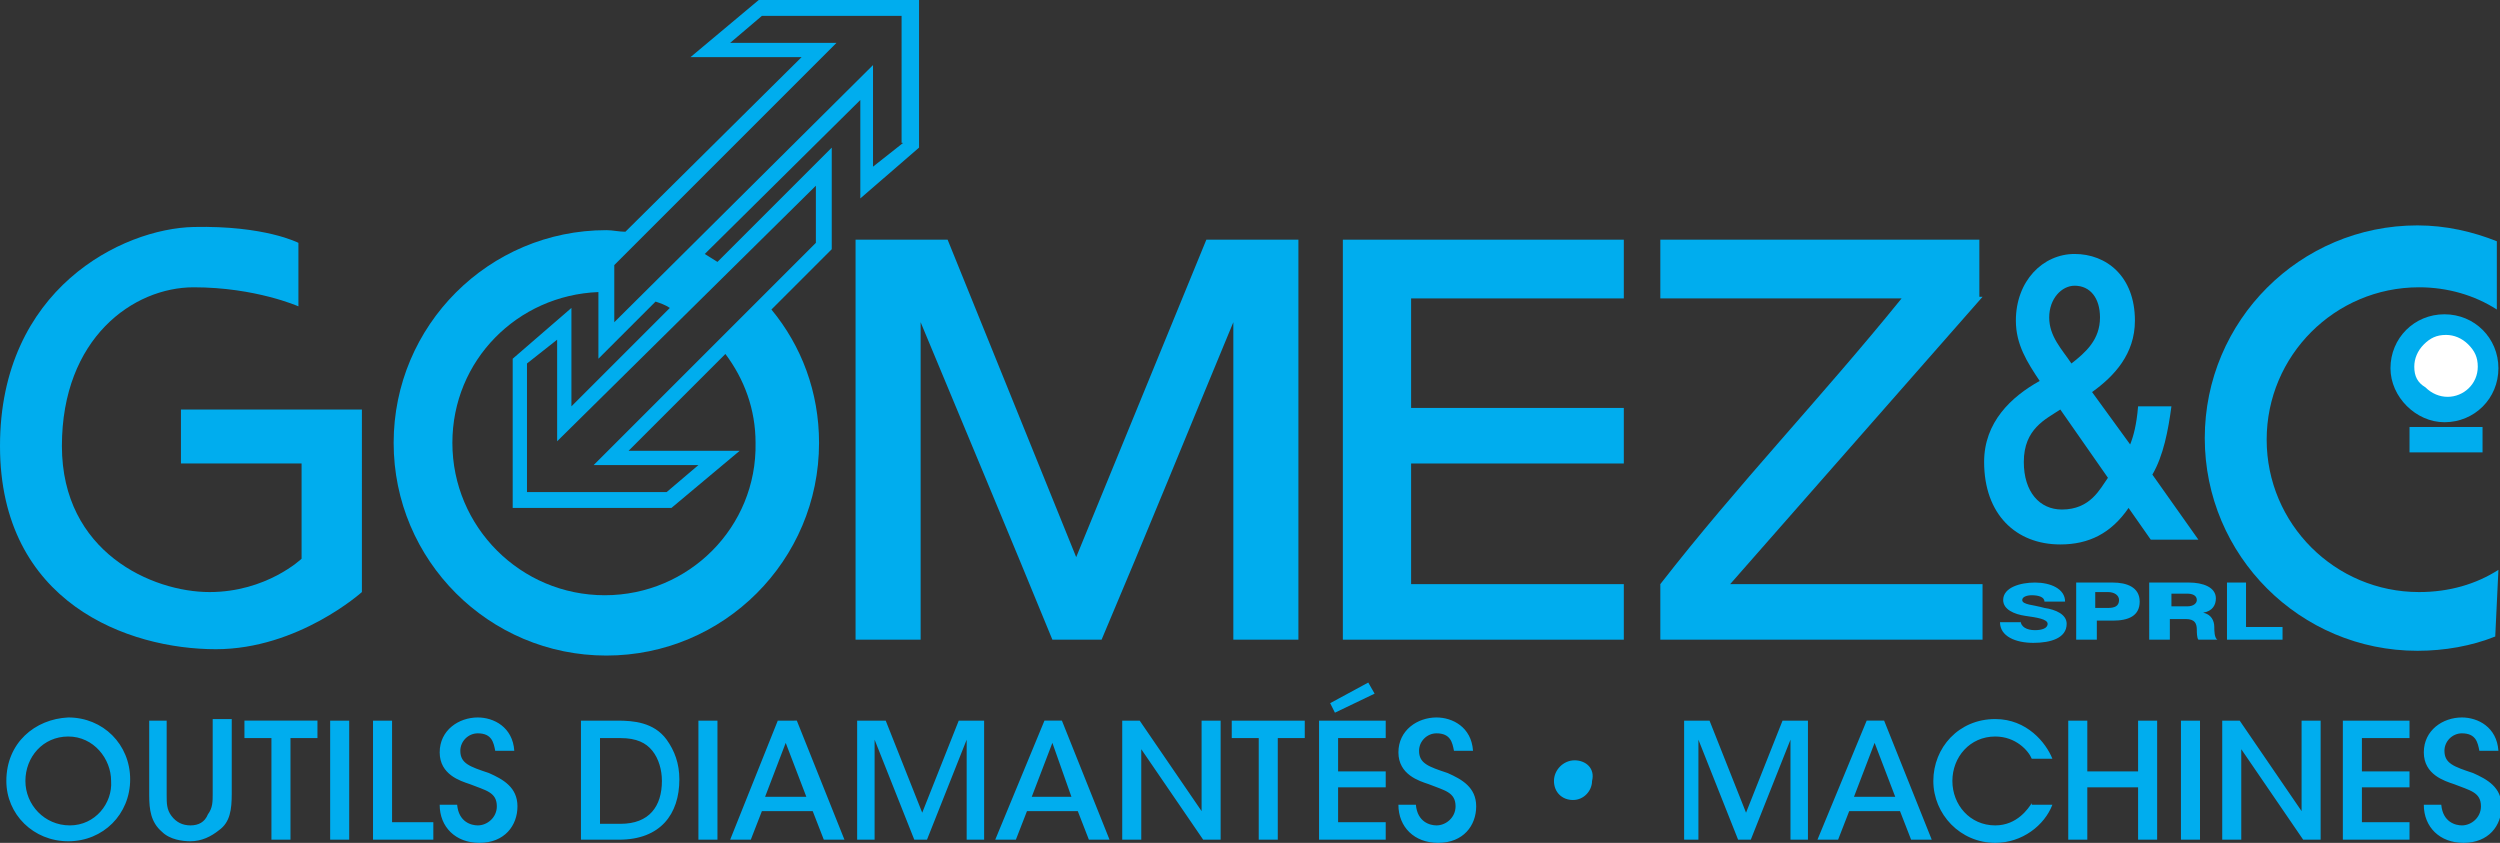 <?xml version="1.0" encoding="utf-8"?>
<!-- Generator: Adobe Illustrator 21.1.0, SVG Export Plug-In . SVG Version: 6.00 Build 0)  -->
<svg version="1.1" id="Layer_1" xmlns="http://www.w3.org/2000/svg" xmlns:xlink="http://www.w3.org/1999/xlink" x="0px" y="0px"
	 width="157.5px" height="53.1px" viewBox="0 0 157.5 53.1" style="enable-background:new 0 0 157.5 53.1;" xml:space="preserve">
<rect x="0" y="0" width="157.5" height="53.1" fill="#333333" stroke="none"/>
<style type="text/css">
	.st0{fill:#00ADEE;}
	.st1{fill:#FFFFFF;}
</style>
<path class="st0" d="M152.7,50.7c0,1.4,1,2.4,2.5,2.4c1.6,0,2.4-1.1,2.4-2.3c0-1.2-0.9-1.7-1.8-2.1c-1.2-0.4-1.8-0.6-1.8-1.4
	c0-0.6,0.5-1.1,1.1-1.1c0.9,0,1,0.6,1.1,1.1h1.2c-0.1-1.5-1.3-2.1-2.3-2.1c-1.2,0-2.4,0.8-2.4,2.2c0,1.4,1.3,1.8,1.9,2
	c1,0.4,1.7,0.5,1.7,1.4c0,0.7-0.6,1.2-1.2,1.2c-0.4,0-1.2-0.2-1.3-1.3H152.7z M147.6,52.9h4.2v-1.1h-3v-2.2h3v-1h-3v-2.1h3v-1.1
	h-4.2V52.9z M141.1,45.4H140v7.5h1.2l0-5.7l3.9,5.7h1.1v-7.5H145l0,5.7L141.1,45.4z M137.4,52.9h1.2v-7.5h-1.2V52.9z M131.5,52.9
	v-3.3h3.2v3.3h1.2v-7.5h-1.2v3.2h-3.2v-3.2h-1.2v7.5H131.5z M128,50.6c-0.2,0.3-0.9,1.4-2.3,1.4c-1.6,0-2.7-1.3-2.7-2.8
	c0-1.5,1.1-2.8,2.7-2.8c1.3,0,2.1,0.9,2.3,1.4h1.3c-0.4-1-1.6-2.5-3.6-2.5c-2.3,0-3.9,1.8-3.9,3.9c0,2.1,1.7,3.9,3.9,3.9
	c1.7,0,3.1-1.1,3.6-2.4H128z M119.4,50.2h-2.6l1.3-3.4L119.4,50.2z M116.5,51.1h3.2l0.7,1.8h1.3l-3-7.5h-1.1l-3.1,7.5h1.3
	L116.5,51.1z M107,52.9l0-6.3l2.5,6.3h0.8l2.5-6.3l0,6.3h1.1v-7.5h-1.6l-2.3,5.8l-2.3-5.8h-1.6v7.5H107z M99.2,47.9
	c-0.7,0-1.3,0.6-1.3,1.3c0,0.7,0.5,1.2,1.2,1.2c0.7,0,1.2-0.6,1.2-1.2C100.5,48.4,99.9,47.9,99.2,47.9L99.2,47.9z M88.1,50.7
	c0,1.4,1,2.4,2.5,2.4c1.6,0,2.4-1.1,2.4-2.3c0-1.2-0.9-1.7-1.8-2.1c-1.2-0.4-1.8-0.6-1.8-1.4c0-0.6,0.5-1.1,1.1-1.1
	c0.9,0,1,0.6,1.1,1.1h1.2c-0.1-1.5-1.3-2.1-2.3-2.1c-1.2,0-2.4,0.8-2.4,2.2c0,1.4,1.3,1.8,1.9,2c1,0.4,1.7,0.5,1.7,1.4
	c0,0.7-0.6,1.2-1.2,1.2c-0.4,0-1.2-0.2-1.3-1.3H88.1z M83.8,44.3l0.3,0.6l2.5-1.2L86.2,43L83.8,44.3z M83.1,52.9h4.2v-1.1h-3v-2.2h3
	v-1h-3v-2.1h3v-1.1h-4.2V52.9z M79.3,52.9h1.2v-6.4h1.7v-1.1h-4.6v1.1h1.7V52.9z M71.8,45.4h-1.1v7.5h1.2l0-5.7l3.9,5.7h1.1v-7.5
	h-1.2l0,5.7L71.8,45.4z M67.5,50.2H65l1.3-3.4L67.5,50.2z M64.7,51.1h3.2l0.7,1.8h1.3l-3-7.5h-1.1l-3.1,7.5H64L64.7,51.1z
	 M55.1,52.9l0-6.3l2.5,6.3h0.8l2.5-6.3l0,6.3h1.1v-7.5h-1.6l-2.3,5.8l-2.3-5.8H54v7.5H55.1z M50.8,50.2h-2.6l1.3-3.4L50.8,50.2z
	 M48,51.1h3.2l0.7,1.8h1.3l-3-7.5H49L46,52.9h1.3L48,51.1z M44,52.9h1.2v-7.5H44V52.9z M37.8,46.5h1.3c1,0,1.6,0.3,2,0.8
	c0.4,0.5,0.6,1.2,0.6,1.9c0,1.6-0.8,2.7-2.6,2.7h-1.3V46.5z M36.6,52.9H39c2.6,0,3.8-1.6,3.8-3.8c0-1-0.3-1.8-0.8-2.5
	c-0.8-1.1-2.1-1.2-3.1-1.2h-2.3V52.9z M27.7,50.7c0,1.4,1,2.4,2.5,2.4c1.6,0,2.4-1.1,2.4-2.3c0-1.2-0.9-1.7-1.8-2.1
	c-1.2-0.4-1.8-0.6-1.8-1.4c0-0.6,0.5-1.1,1.1-1.1c0.9,0,1,0.6,1.1,1.1h1.2c-0.1-1.5-1.3-2.1-2.3-2.1c-1.2,0-2.4,0.8-2.4,2.2
	c0,1.4,1.3,1.8,1.9,2c1,0.4,1.7,0.5,1.7,1.4c0,0.7-0.6,1.2-1.2,1.2c-0.4,0-1.2-0.2-1.3-1.3H27.7z M23.5,52.9h3.8v-1.1h-2.6v-6.4
	h-1.2V52.9z M20.8,52.9H22v-7.5h-1.2V52.9z M17.1,52.9h1.2v-6.4H20v-1.1h-4.6v1.1h1.7V52.9z M9.4,45.4v4.7c0,0.9,0.1,1.7,0.8,2.3
	c0.5,0.5,1.3,0.6,1.8,0.6c0.7,0,1.3-0.3,1.8-0.7c0.7-0.5,0.8-1.3,0.8-2.3v-4.7h-1.2v4.7c0,0.5,0,0.9-0.3,1.3
	C12.9,51.8,12.5,52,12,52c-0.5,0-0.9-0.2-1.2-0.6c-0.3-0.4-0.3-0.8-0.3-1.3v-4.7H9.4z M1.6,49.2c0-1.5,1.1-2.8,2.7-2.8
	c1.6,0,2.7,1.4,2.7,2.8C7.1,50.6,6,52,4.4,52C2.8,52,1.6,50.7,1.6,49.2L1.6,49.2z M0.4,49.2c0,2.1,1.7,3.8,3.9,3.8
	c2.2,0,3.9-1.7,3.9-3.9s-1.7-3.9-3.9-3.9C2.2,45.3,0.4,46.8,0.4,49.2L0.4,49.2z"/>
<g>
	<path class="st0" d="M69.4,40.3c2.8-6.6,5.6-13.5,8.3-20v20h4.1V15.1l-5.8,0l-8.2,20l-8.1-20l-5.8,0v25.2h4.1v-20
		c2.7,6.5,5.6,13.4,8.3,20H69.4z"/>
	<polygon class="st0" points="102.3,18.8 88.9,18.8 88.9,25.7 102.3,25.7 102.3,29.2 88.9,29.2 88.9,36.8 102.3,36.8 102.3,40.3 
		84.6,40.3 84.6,15.1 102.3,15.1 	"/>
	<path class="st0" d="M124.9,18.7L109,36.8h15.9v3.5h-20.3v-3.5c4.9-6.3,10.1-11.7,15.2-18h-15.2v-3.7h20.1V18.7z"/>
	<path class="st0" d="M18.8,19.3v-4c0,0-2.1-1.1-6.6-1C7.7,14.4,0,18.2,0,28.1C0,38,8.1,40.9,13.6,40.9c5.2,0,9.2-3.6,9.2-3.6V25.8
		H11.4v3.4H19v6c0,0-2.2,2.1-5.8,2.1c-3.6,0-9.3-2.5-9.3-9.2c0-6.8,4.5-10,8.3-10C16.1,18.1,18.8,19.3,18.8,19.3"/>
	<g>
		<path class="st0" d="M47.8,0l-4.3,3.6h7l-11.1,11c-0.4,0-0.8-0.1-1.2-0.1c-7.4,0-13.4,6-13.4,13.4c0,7.4,6,13.4,13.4,13.4
			c7.4,0,13.4-6,13.4-13.4c0-3.2-1.1-6.1-3-8.4l3.8-3.8l0-6.4l-7.2,7.2c-0.3-0.2-0.5-0.3-0.8-0.5l9.8-9.7v6.2l3.7-3.2V0H47.8z
			 M38.1,37.5c-5.3,0-9.6-4.3-9.6-9.6c0-5.2,4.1-9.3,9.2-9.5v4.2l3.6-3.6c0.3,0.1,0.6,0.2,0.9,0.4l-6.2,6.2v-6.2l-3.7,3.2V32h10
			l4.3-3.6h-7l6.1-6.1c1.2,1.6,1.9,3.5,1.9,5.6C47.7,33.2,43.4,37.5,38.1,37.5z M51.4,11.7v3.6l-14,14l6.6,0l-2,1.7h-8.8v-8.1
			l1.9-1.5l0,6.4L51.4,11.7z M56.9,9L55,10.5V4.1L38.7,20.3v-3.6l14-14H46l2-1.7h8.8V9z"/>
	</g>
	<path class="st0" d="M127.3,39.1c0,0.4,0.4,0.6,0.9,0.6c0.4,0,0.8-0.1,0.8-0.4c0-0.3-0.7-0.4-1.4-0.5c-0.7-0.1-1.4-0.4-1.4-1
		c0-0.8,1.1-1.1,2-1.1c1,0,1.9,0.4,1.9,1.2h-1.3c0-0.3-0.4-0.4-0.8-0.4c-0.3,0-0.6,0.1-0.6,0.3c0,0.3,0.7,0.3,1.4,0.5
		c0.7,0.1,1.4,0.4,1.4,1c0,0.9-1,1.2-2.1,1.2c-1.1,0-2.1-0.4-2.1-1.3H127.3z"/>
	<path class="st0" d="M130.8,36.7h2.3c0.9,0,1.7,0.3,1.7,1.2c0,0.9-0.7,1.2-1.7,1.2h-1v1.2h-1.3V36.7z M132,38.3h0.8
		c0.4,0,0.7-0.1,0.7-0.5c0-0.3-0.3-0.5-0.7-0.5H132V38.3z"/>
	<path class="st0" d="M135.4,36.7h2.5c0.9,0,1.7,0.3,1.7,1c0,0.4-0.2,0.8-0.8,0.9v0c0.5,0.1,0.7,0.5,0.7,0.9c0,0.2,0,0.7,0.2,0.8
		h-1.2c-0.1-0.1-0.1-0.5-0.1-0.6c0-0.4-0.1-0.7-0.7-0.7h-1v1.3h-1.3V36.7z M136.7,38.2h1.1c0.4,0,0.6-0.2,0.6-0.4
		c0-0.3-0.3-0.4-0.6-0.4h-1V38.2z"/>
	<polygon class="st0" points="140.3,36.7 141.5,36.7 141.5,39.5 143.8,39.5 143.8,40.3 140.3,40.3 	"/>
	<path class="st0" d="M157.4,35.9c-1.4,0.9-3.1,1.4-5,1.4c-5.3,0-9.6-4.3-9.6-9.6c0-5.3,4.3-9.6,9.6-9.6c1.8,0,3.5,0.5,4.9,1.4
		l0-4.3c-1.5-0.6-3.2-1-5-1c-7.4,0-13.4,6-13.4,13.4c0,7.4,6,13.4,13.4,13.4c1.7,0,3.4-0.3,4.9-0.9L157.4,35.9z"/>
	<path class="st0" d="M154,26.6c1.9,0,3.4-1.5,3.4-3.4c0-1.9-1.5-3.4-3.4-3.4s-3.4,1.5-3.4,3.4C150.6,25,152.2,26.6,154,26.6"/>
	<path class="st1" d="M152.1,23.1c0-0.5,0.2-1,0.6-1.4c0.4-0.4,0.8-0.6,1.4-0.6c0.5,0,1,0.2,1.4,0.6c0.4,0.4,0.6,0.8,0.6,1.4
		c0,1.1-0.9,1.9-1.9,1.9c-0.5,0-1-0.2-1.4-0.6C152.3,24.1,152.1,23.7,152.1,23.1"/>
	<rect x="151.8" y="26.9" class="st0" width="4.6" height="1.6"/>
	<path class="st0" d="M134.1,32c-1.1,1.6-2.5,2.3-4.3,2.3c-2.8,0-4.8-1.9-4.8-5.2c0-2.5,1.7-4.1,3.5-5.1c-0.8-1.2-1.5-2.3-1.5-3.8
		c0-2.5,1.7-4.2,3.7-4.2c2,0,3.8,1.4,3.8,4.2c0,2.1-1.3,3.5-2.7,4.5l2.4,3.3c0.2-0.5,0.4-1.2,0.5-2.4h2.1c-0.2,1.5-0.5,3.1-1.2,4.3
		l2.9,4.1h-3L134.1,32z M129.1,20c0,1.2,0.8,2,1.4,2.9c0.9-0.7,1.8-1.5,1.8-2.9c0-1.2-0.6-2-1.6-2C129.9,18,129.1,18.8,129.1,20
		 M129.8,25.8c-0.9,0.6-2.3,1.2-2.3,3.3c0,1.9,1,3,2.4,3c1.8,0,2.4-1.3,2.9-2L129.8,25.8z"/>
</g>
</svg>
